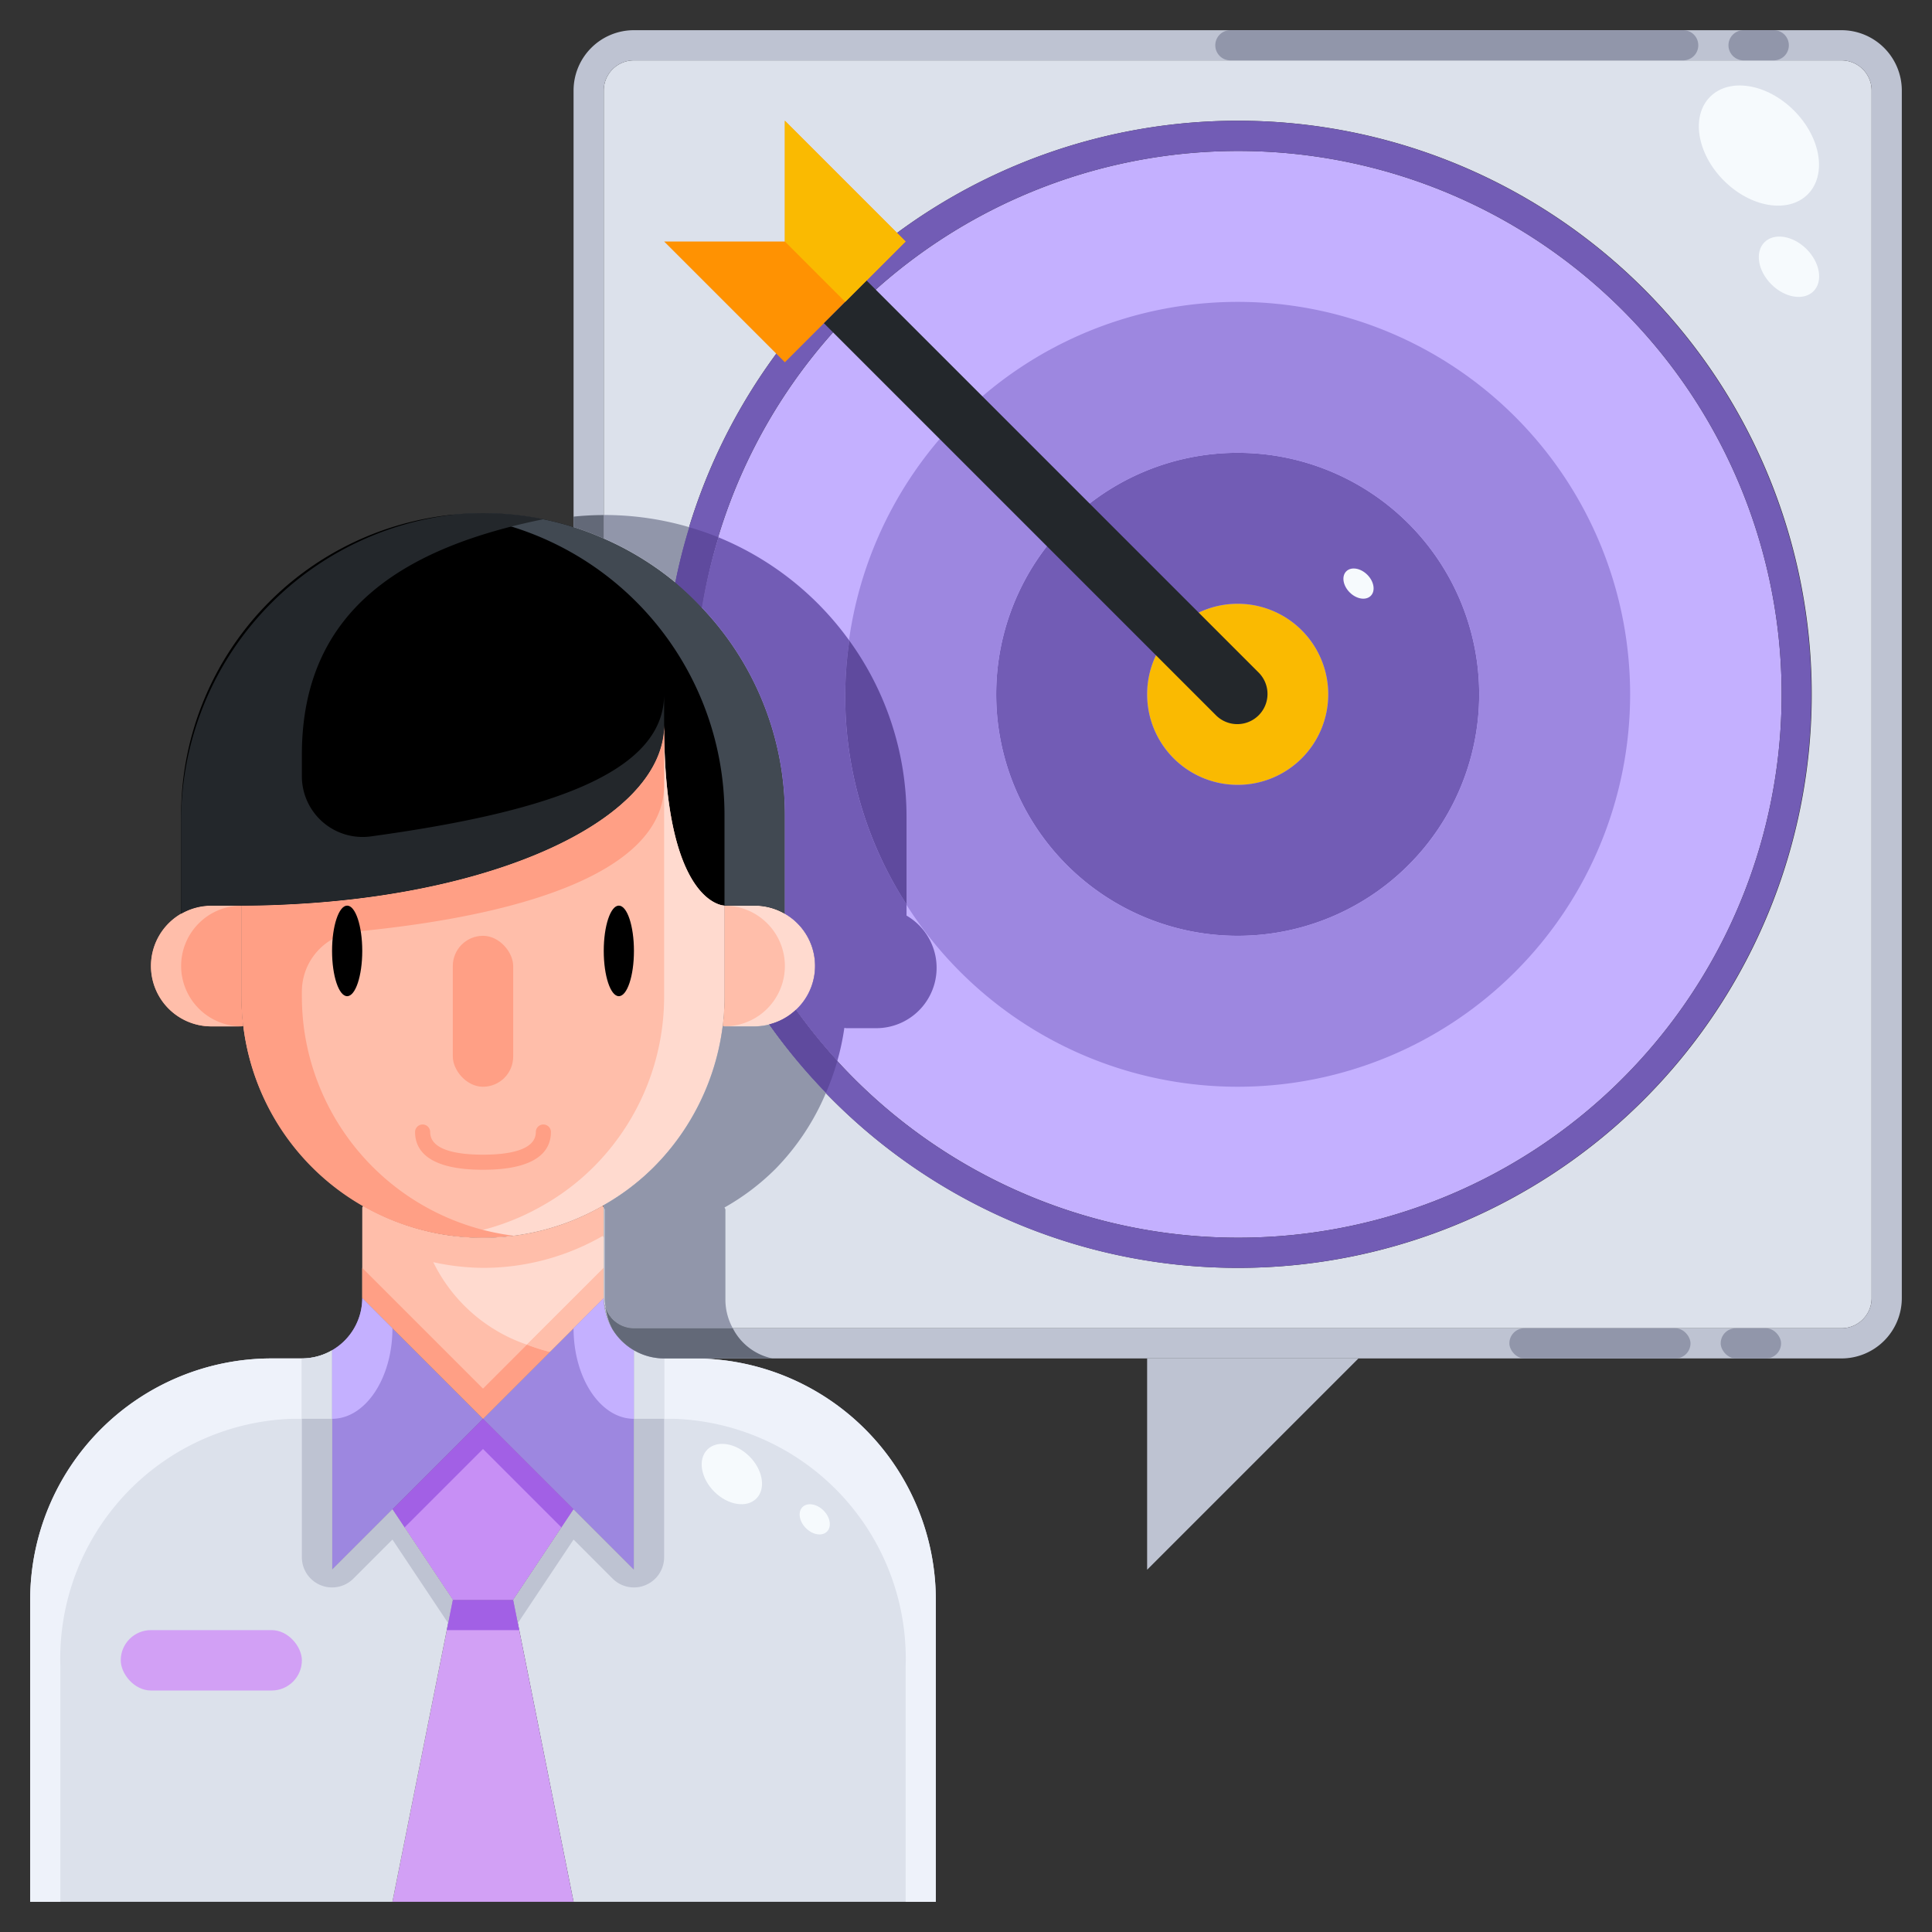 <svg xmlns="http://www.w3.org/2000/svg" version="1.1" xmlns:xlink="http://www.w3.org/1999/xlink" width="512" height="512" x="0" y="0" viewBox="0 0 64 64" style="enable-background:new 0 0 512 512" xml:space="preserve" class=""><rect x="0" y="0" width="64" height="64" fill="#333333" stroke="none"/><g><g data-name="08-Target"><path fill="#dce1eb" d="M31 53v10H19l-2-10 2-3 2 2v-7.27a2 2 0 0 0 1 .27h1a8 8 0 0 1 8 8z" opacity="1" data-original="#dce1eb"></path><path fill="#ffbeaa" d="M26 30.27A2 2 0 0 1 25 34h-1l-.06-.01A8.1 8.1 0 0 0 24 33v-3h1a2 2 0 0 1 1 .27z" opacity="1" data-original="#ffbeaa"></path><path fill="#000000" d="M26 27v3.27a2 2 0 0 0-1-.27h-1s-2 0-2-6c0 3.32-6.26 6-14 6H7a2 2 0 0 0-1 .27V27a10 10 0 0 1 20 0z" opacity="1" data-original="#333940" class=""></path><path fill="#ffbeaa" d="M24 30v3a7.984 7.984 0 0 1-2.34 5.66 7.838 7.838 0 0 1-1.69 1.28 8 8 0 0 1-11.91-5.95A8.1 8.1 0 0 1 8 33v-3c7.74 0 14-2.68 14-6 0 6 2 6 2 6z" opacity="1" data-original="#ffbeaa"></path><path fill="#9d87e0" d="M21 44.73V52l-2-2-3-3 4-4a2 2 0 0 0 1 1.73z" opacity="1" data-original="#9d87e0"></path><path fill="#ffbeaa" d="M20 40v3l-4 4-4-4v-3l.03-.06a7.964 7.964 0 0 0 7.94 0z" opacity="1" data-original="#ffbeaa"></path><path fill="#c78ff5" d="m19 50-2 3h-2l-2-3 3-3z" opacity="1" data-original="#c78ff5"></path><path fill="#d2a0f5" d="m17 53 2 10h-6l2-10z" opacity="1" data-original="#d2a0f5"></path><path fill="#9d87e0" d="m16 47-3 3-2 2v-7.27A2 2 0 0 0 12 43z" opacity="1" data-original="#9d87e0"></path><path fill="#dce1eb" d="m13 50 2 3-2 10H1V53a8 8 0 0 1 8-8h1a2 2 0 0 0 1-.27V52z" opacity="1" data-original="#dce1eb"></path><path fill="#ff9f85" d="M6 30.27A2 2 0 0 1 7 30h1v3a8.1 8.1 0 0 0 .06.99L8 34H7a2 2 0 0 1-1-3.73z" opacity="1" data-original="#ff9f85"></path><path fill="#ffdacf" d="M26 30.27a2 2 0 0 0-1-.27h-1a2 2 0 0 1 0 4h1a2 2 0 0 0 1-3.73z" opacity="1" data-original="#ffdacf"></path><path fill="#414952" d="M16 17a10.007 10.007 0 0 0-1 .051A10 10 0 0 1 24 27v3h1a2 2 0 0 1 1 .27V27a10 10 0 0 0-10-10z" opacity="1" data-original="#414952"></path><path fill="#ffdacf" d="M22 24v9a7.984 7.984 0 0 1-2.34 5.66 7.838 7.838 0 0 1-1.69 1.28 7.973 7.973 0 0 1-2.97.993A8.035 8.035 0 0 0 16 41a7.954 7.954 0 0 0 3.97-1.06 7.838 7.838 0 0 0 1.69-1.28A7.984 7.984 0 0 0 24 33v-3s-2 0-2-6z" opacity="1" data-original="#ffdacf"></path><path fill="#ffbeaa" d="M6 32a2 2 0 0 1 2-2H7a2 2 0 0 0 0 4h1a2.006 2.006 0 0 1-2-2z" opacity="1" data-original="#ffbeaa"></path><path fill="#ff9f85" d="M10 29.932A32.62 32.62 0 0 1 8 30v3a8.1 8.1 0 0 0 .06.99A7.966 7.966 0 0 0 17 40.933a8.008 8.008 0 0 1-6.94-6.943A8.1 8.1 0 0 1 10 33v-.154a2 2 0 0 1 1.818-1.989C17.7 30.288 22 28.751 22 26v-2c0 3.028-5.213 5.517-12 5.932z" opacity="1" data-original="#ff9f85"></path><path fill="#ffdacf" d="M16 42a7.9 7.9 0 0 1-1.647-.189 5.384 5.384 0 0 0 3.1 2.732L20 42v-1l-.03-.06A7.954 7.954 0 0 1 16 42z" opacity="1" data-original="#ffdacf"></path><path fill="#ff9f85" d="m16 46-4-4v1l4 4 2.216-2.216a6.785 6.785 0 0 1-.759-.241z" opacity="1" data-original="#ff9f85"></path><path fill="#ffbeaa" d="M18.216 44.784 20 43v-1l-2.543 2.543a6.785 6.785 0 0 0 .759.241z" opacity="1" data-original="#ffbeaa"></path><path fill="#23272b" d="M12.3 27.705a2.012 2.012 0 0 1-2.3-1.979V25c0-4.835 3.437-6.871 8-7.8a10.087 10.087 0 0 0-2.887-.162A10.22 10.22 0 0 0 6 27.325v2.945A2 2 0 0 1 7 30h1c.681 0 1.345-.028 2-.068 6.788-.416 12-2.9 12-5.932v-1c0 2.675-4.068 3.929-9.7 4.705z" opacity="1" data-original="#23272b"></path><path fill="#a260e5" d="M13.4 50.6 16 48l2.6 2.6.4-.6-3-3-3 3z" opacity="1" data-original="#a260e5"></path><path fill="#bec3d2" d="M21 44.73V52l-2-2-.4.6L17 53l.154.769L19 51l1.293 1.293A1 1 0 0 0 22 51.586V45a2 2 0 0 1-1-.27zM13 50l-2 2v-7.27a2 2 0 0 1-1 .27v6.586a1 1 0 0 0 1.707.707L13 51l1.846 2.769L15 53l-1.6-2.4z" opacity="1" data-original="#bec3d2"></path><path fill="#a260e5" d="M17 53h-2l-.2 1h2.4z" opacity="1" data-original="#a260e5"></path><path fill="#eef2fa" d="M31 53a8 8 0 0 0-8-8h-1v2h.339A7.949 7.949 0 0 1 30 55.208V63h1zM9.661 47H10v-2H9a8 8 0 0 0-8 8v10h1v-7.792A7.949 7.949 0 0 1 9.661 47z" opacity="1" data-original="#eef2fa"></path><path fill="#dce1eb" d="M22 47v-2a2 2 0 0 1-1-.27V47zM11 47v-2.27a2 2 0 0 1-1 .27v2z" opacity="1" data-original="#dce1eb"></path><path fill="#c4b0ff" d="m20 43-1 1c0 1.658.895 3 2 3v-2.27A2 2 0 0 1 20 43zM12 43l1 1c0 1.658-.895 3-2 3v-2.27A2 2 0 0 0 12 43z" opacity="1" data-original="#c4b0ff"></path><ellipse cx="20.5" cy="31.5" fill="#000000" rx=".5" ry="1.5" opacity="1" data-original="#333940" class=""></ellipse><ellipse cx="11.5" cy="31.5" fill="#000000" rx=".5" ry="1.5" opacity="1" data-original="#333940" class=""></ellipse><rect width="2" height="5" x="15" y="31" fill="#ff9f85" rx="1" opacity="1" data-original="#ff9f85"></rect><path fill="#ff9f85" d="M16 38.75c-1.86 0-2.25-.68-2.25-1.25a.25.25 0 0 1 .5 0c0 .62.952.75 1.75.75s1.75-.13 1.75-.75a.25.25 0 0 1 .5 0c0 .57-.39 1.25-2.25 1.25z" opacity="1" data-original="#ff9f85"></path><rect width="6" height="2" x="4" y="54" fill="#d2a0f5" rx="1" opacity="1" data-original="#d2a0f5"></rect><ellipse cx="24.258" cy="48.814" fill="#f6fafd" rx=".825" ry="1.148" transform="rotate(-45 24.27 48.839)" opacity="1" data-original="#f6fafd"></ellipse><ellipse cx="27.004" cy="50.314" fill="#f6fafd" rx=".413" ry=".574" transform="rotate(-45 27.016 50.34)" opacity="1" data-original="#f6fafd"></ellipse><path fill="#dce1eb" d="M41 4a19 19 0 1 1-15.522 29.935A1.934 1.934 0 0 1 25 34h-1l-.06-.01a8.082 8.082 0 0 1-2.28 4.67A7.8 7.8 0 0 1 20 39.92V43a1 1 0 0 0 1 1h40a1 1 0 0 0 1-1V3a1 1 0 0 0-1-1H21a1 1 0 0 0-1 1v14.839a9.979 9.979 0 0 1 2.368 1.453A19 19 0 0 1 41 4z" opacity="1" data-original="#dce1eb"></path><path fill="#c4b0ff" d="M26 30.27a1.987 1.987 0 0 1 .364 3.182 18 18 0 1 0-3.114-13.324A9.956 9.956 0 0 1 26 27z" opacity="1" data-original="#c4b0ff"></path><path fill="#725cb5" d="M41 42a19 19 0 1 0-18.632-22.708 9.951 9.951 0 0 1 .882.836 18 18 0 1 1 3.114 13.324 1.993 1.993 0 0 1-.886.483A18.966 18.966 0 0 0 41 42z" opacity="1" data-original="#725cb5"></path><path fill="#bec3d2" d="M61 1H21a2 2 0 0 0-2 2v14.46a9.844 9.844 0 0 1 1 .379V3a1 1 0 0 1 1-1h40a1 1 0 0 1 1 1v40a1 1 0 0 1-1 1H21a1 1 0 0 1-1-1 2 2 0 0 0 2 2h39a2 2 0 0 0 2-2V3a2 2 0 0 0-2-2z" opacity="1" data-original="#bec3d2"></path><circle cx="41" cy="23" r="3" fill="#faba01" opacity="1" data-original="#faba01"></circle><path fill="#725cb5" d="M41 15a8 8 0 1 1-8 8 8 8 0 0 1 8-8zm3 8a3 3 0 1 0-3 3 3 3 0 0 0 3-3z" opacity="1" data-original="#725cb5"></path><path fill="#9d87e0" d="M41 10a13 13 0 1 1-13 13 13 13 0 0 1 13-13zm8 13a8 8 0 1 0-8 8 8 8 0 0 0 8-8z" opacity="1" data-original="#9d87e0"></path><path fill="#bec3d2" d="m38 52 7-7h-7z" opacity="1" data-original="#bec3d2"></path><path fill="#ff9202" d="M26 8V4l4 4-2 2-2 2-4-4z" opacity="1" data-original="#ff9202"></path><path fill="#23272b" d="m41.707 22.293-13-13L28 10l-.707.707 13 13a1 1 0 0 0 1.414-1.414z" opacity="1" data-original="#23272b"></path><path fill="#faba01" d="M26 4v4l2 2 2-2z" opacity="1" data-original="#faba01"></path><path fill="#9196aa" d="M20.03 17.06H20v.777a9.979 9.979 0 0 1 2.368 1.453 18.556 18.556 0 0 1 .465-1.826 9.976 9.976 0 0 0-2.803-.404zM20.03 43.06a1.956 1.956 0 0 0 .036.266A.99.99 0 0 0 21 44h3.275a1.966 1.966 0 0 1-.245-.94v-3L24 40a7.838 7.838 0 0 0 1.69-1.28 8.078 8.078 0 0 0 1.671-2.52 19.248 19.248 0 0 1-1.883-2.263A1.934 1.934 0 0 1 25 34h-1l-.06-.01a8.082 8.082 0 0 1-2.28 4.67A7.8 7.8 0 0 1 20 39.92V40l.03.06z" opacity="1" data-original="#9196aa"></path><path fill="#725cb5" d="m27.97 34.05.06.01h1a2 2 0 0 0 1-3.73v-.374a12.675 12.675 0 0 1-1.894-8.734A10.035 10.035 0 0 0 23.8 17.8a17.967 17.967 0 0 0-.553 2.325A9.956 9.956 0 0 1 26 27v3.27a1.987 1.987 0 0 1 .364 3.182 18.292 18.292 0 0 0 1.373 1.691 8.1 8.1 0 0 0 .233-1.093z" opacity="1" data-original="#725cb5"></path><path fill="#5f4a9e" d="M27.737 35.143a18.292 18.292 0 0 1-1.373-1.691 1.993 1.993 0 0 1-.886.483 19.248 19.248 0 0 0 1.883 2.265 7.959 7.959 0 0 0 .376-1.057zM22.833 17.466a18.556 18.556 0 0 0-.465 1.826 9.951 9.951 0 0 1 .882.836 17.967 17.967 0 0 1 .55-2.328 9.914 9.914 0 0 0-.967-.334z" opacity="1" data-original="#5f4a9e"></path><path fill="#636978" d="M19 17.114v.346a9.844 9.844 0 0 1 1 .379v-.777a9.731 9.731 0 0 0-1 .052zM24.275 44H21a.99.99 0 0 1-.934-.674 1.966 1.966 0 0 0 .219.7 2.023 2.023 0 0 0 .715.704 2 2 0 0 0 1 .27h3.587a1.906 1.906 0 0 1-1.312-1z" opacity="1" data-original="#636978"></path><path fill="#5f4a9e" d="M28.136 21.222a12.675 12.675 0 0 0 1.894 8.734v-2.9a9.945 9.945 0 0 0-1.894-5.834z" opacity="1" data-original="#5f4a9e"></path><g fill="#9196aa"><path d="M40.258 1.5a.5.5 0 0 0 .5.5h15a.5.5 0 0 0 0-1h-15a.5.5 0 0 0-.5.5zM57.258 1.5a.5.5 0 0 0 .5.5h1a.5.5 0 0 0 0-1h-1a.5.5 0 0 0-.5.5z" fill="#9196aa" opacity="1" data-original="#9196aa"></path><rect width="6" height="1" x="50" y="44" rx=".5" fill="#9196aa" opacity="1" data-original="#9196aa"></rect><rect width="2" height="1" x="57" y="44" rx=".5" fill="#9196aa" opacity="1" data-original="#9196aa"></rect></g><ellipse cx="58.26" cy="4.8" fill="#f6fafd" rx="1.642" ry="2.286" transform="rotate(-45 58.29 4.803)" opacity="1" data-original="#f6fafd"></ellipse><ellipse cx="59.258" cy="8.814" fill="#f6fafd" rx=".825" ry="1.148" transform="rotate(-45 59.287 8.82)" opacity="1" data-original="#f6fafd"></ellipse><ellipse cx="45.004" cy="19.314" fill="#f6fafd" rx=".413" ry=".574" transform="rotate(-45 45.025 19.325)" opacity="1" data-original="#f6fafd"></ellipse></g></g></svg>